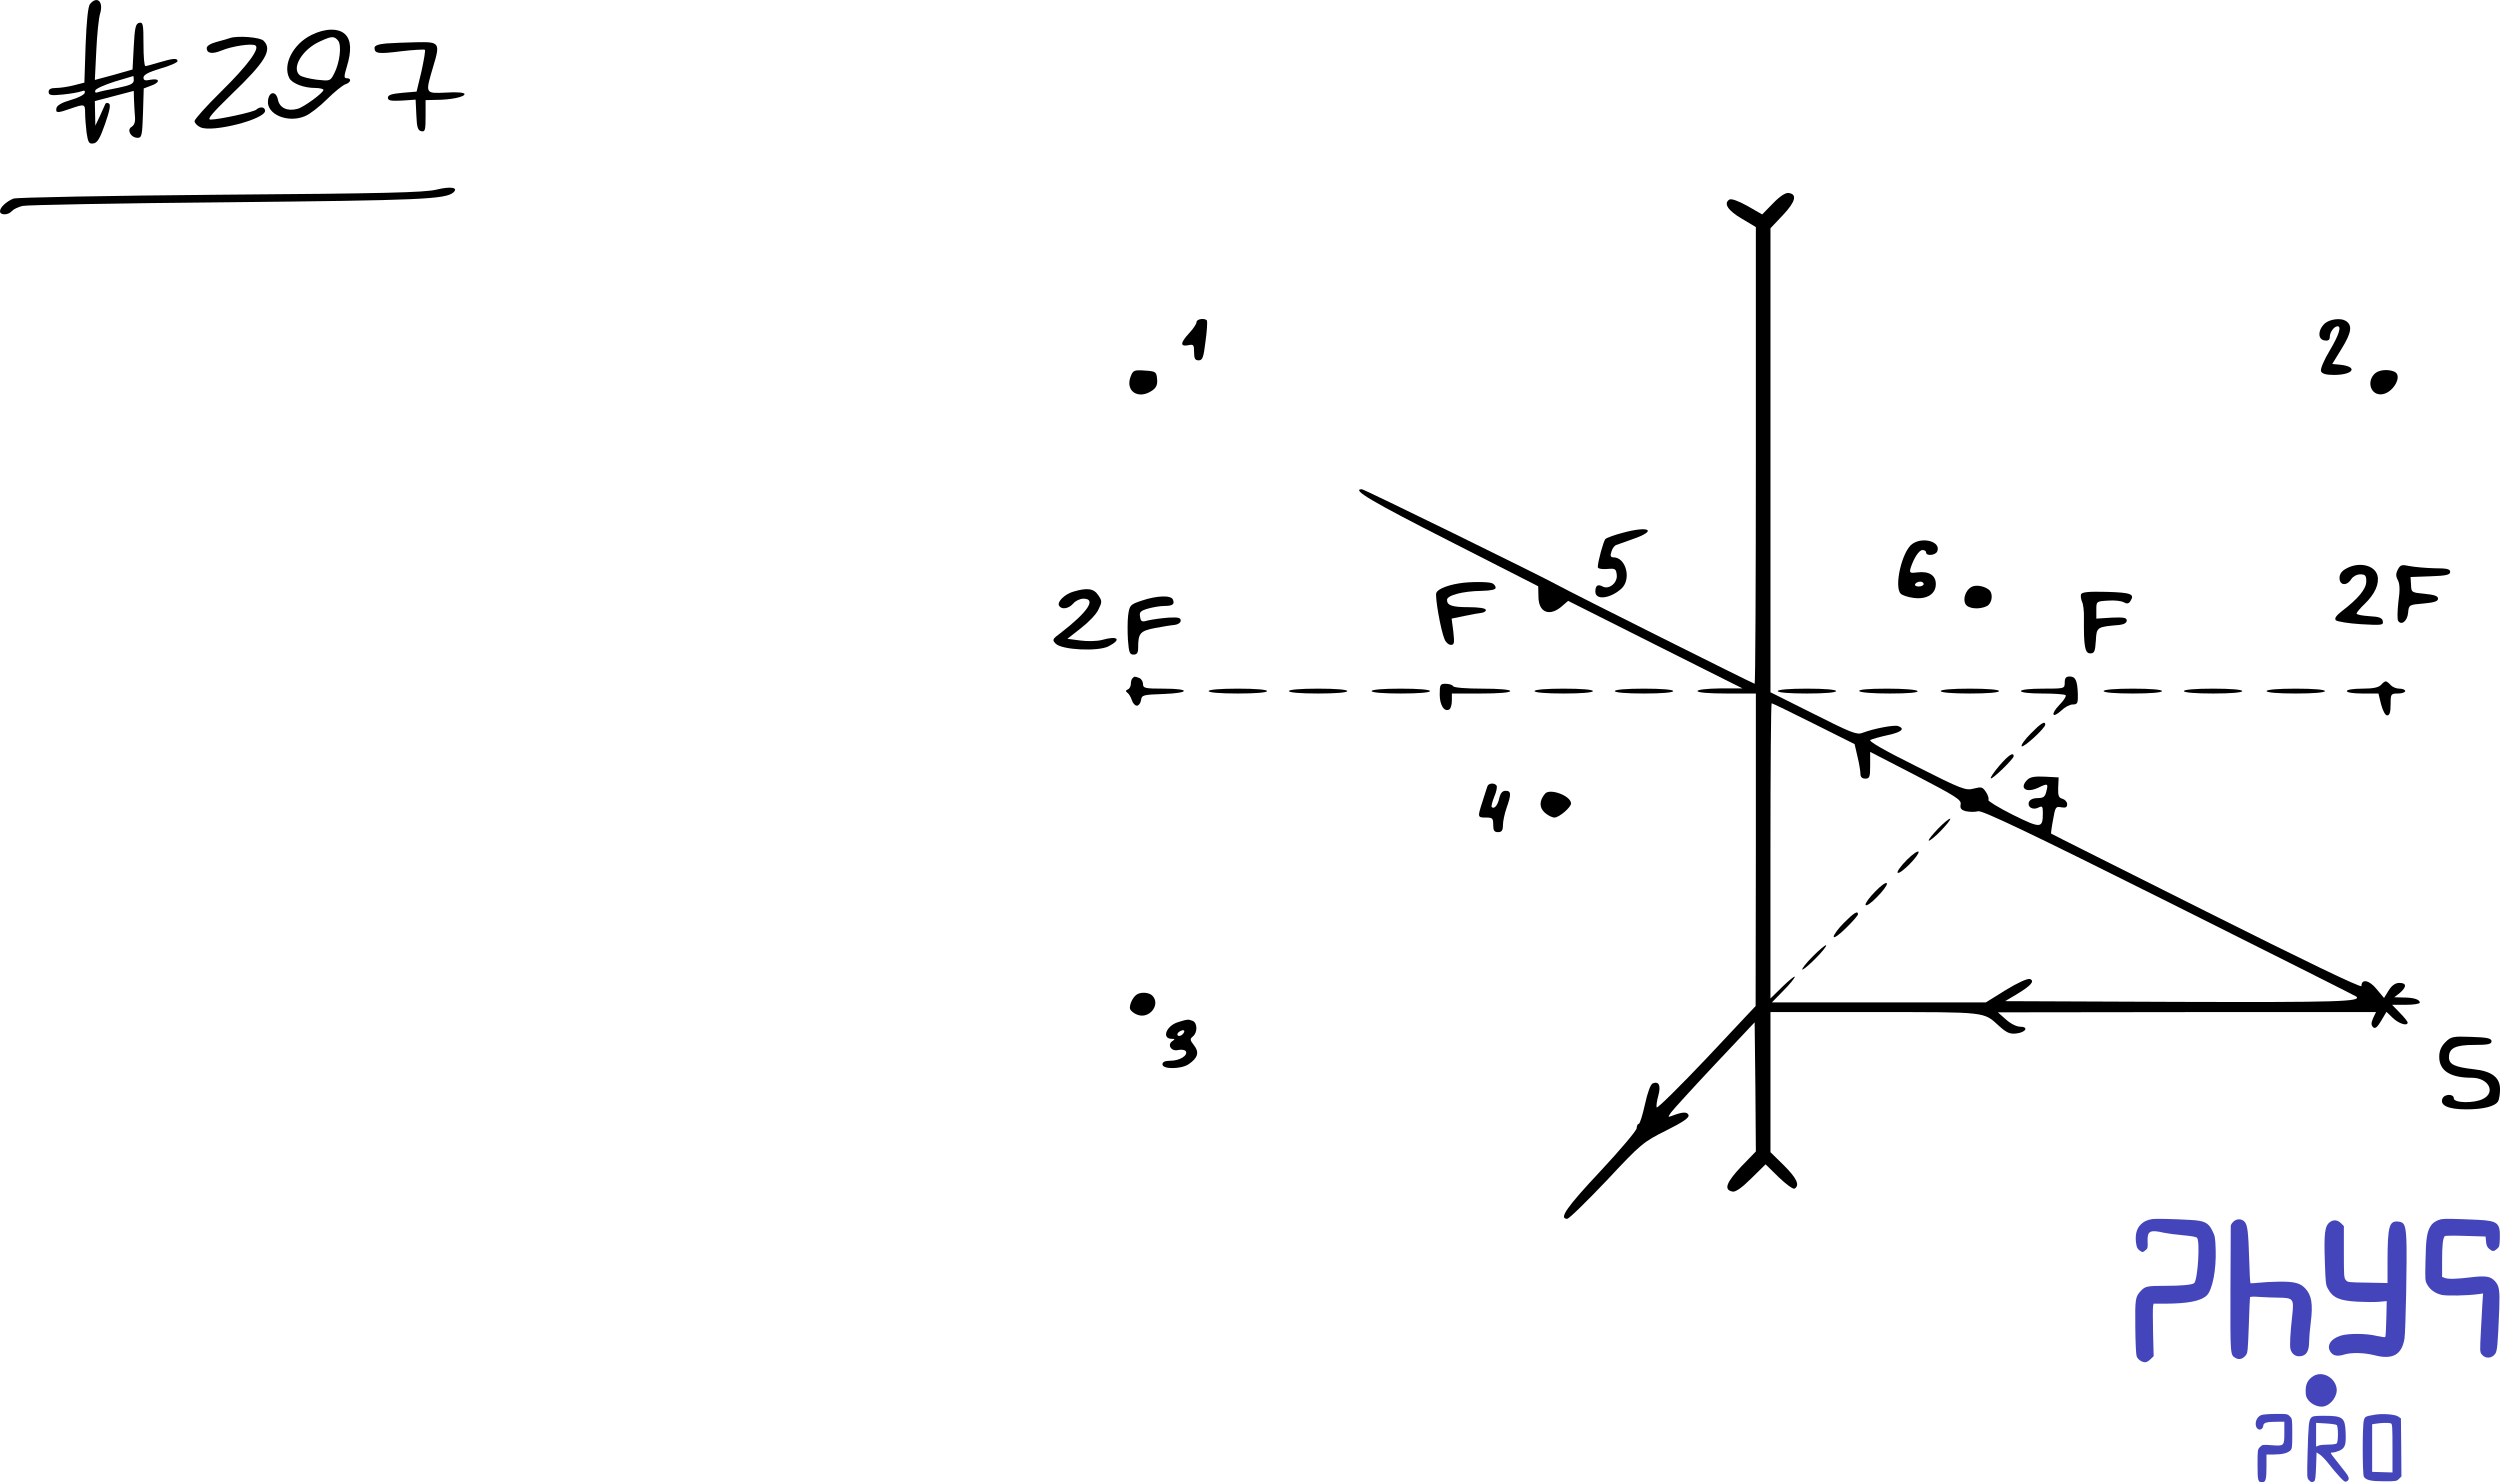 <svg xmlns="http://www.w3.org/2000/svg" version="1.0" width="1027.985pt" height="609.531pt" viewBox="0 0 1027.985 609.531" preserveAspectRatio="xMidYMid meet">
<g transform="translate(-45,508.169) scale(0.1,-0.1)" fill="#000000" stroke="none">
<path d="M820 5065 c-8 -10 -14 -68 -18 -169 l-5 -154 -43 -11 c-23 -6 -57 -11 -73 -11 -22 0 -31 -5 -31 -16 0 -14 9 -16 58 -11 31 3 65 9 76 13 14 5 17 3 14 -7 -2 -7 -29 -21 -59 -29 -35 -10 -55 -22 -57 -33 -4 -21 4 -21 58 -2 58 20 60 20 60 -19 0 -18 3 -54 6 -80 6 -40 10 -47 28 -44 16 2 27 20 48 80 19 55 24 79 16 84 -7 4 -13 3 -15 -2 -2 -5 -12 -27 -22 -49 l-19 -40 -1 50 -1 51 80 21 80 21 1 -36 c1 -21 2 -52 4 -70 2 -22 -3 -35 -14 -42 -21 -12 -3 -45 25 -45 17 0 19 10 22 102 l3 101 29 11 c39 13 39 32 0 25 -23 -5 -30 -3 -30 9 0 11 22 23 70 37 39 11 70 25 70 30 0 14 -19 12 -76 -5 -27 -8 -52 -15 -56 -15 -5 0 -8 41 -8 91 0 81 -2 90 -17 87 -15 -3 -19 -18 -23 -98 l-5 -94 -77 -22 -78 -21 6 121 c3 66 10 136 16 153 14 49 -13 73 -42 38z m180 -313 c0 -15 -14 -21 -67 -32 -38 -7 -74 -15 -82 -18 -8 -3 -12 0 -9 8 2 7 38 23 79 36 41 12 75 22 77 23 1 1 2 -7 2 -17z"/>
<path d="M1731 4938 c-76 -37 -120 -123 -91 -178 12 -22 60 -40 106 -40 19 0 34 -4 34 -8 0 -12 -82 -72 -107 -78 -42 -11 -73 4 -80 37 -7 38 -37 36 -41 -3 -7 -56 81 -94 152 -64 20 8 61 40 91 70 30 30 64 57 75 61 23 7 27 25 6 25 -12 0 -12 7 0 47 20 65 18 109 -6 133 -27 27 -83 26 -139 -2z m109 -23 c16 -19 7 -92 -16 -136 -16 -31 -17 -31 -72 -25 -31 4 -62 12 -69 18 -36 29 9 106 82 139 49 23 59 23 75 4z"/>
<path d="M1395 4925 c-5 -2 -29 -9 -52 -15 -27 -7 -43 -17 -43 -26 0 -22 22 -26 61 -10 43 18 124 30 139 21 20 -12 -31 -82 -142 -191 -59 -58 -108 -113 -108 -120 0 -8 11 -20 25 -26 49 -22 265 33 265 68 0 16 -21 19 -36 5 -10 -10 -154 -41 -188 -41 -16 0 4 24 85 103 141 135 170 184 133 221 -14 15 -109 22 -139 11z"/>
<path d="M2038 4903 c-33 -3 -48 -9 -48 -18 0 -24 16 -26 110 -14 51 6 94 8 97 6 3 -3 -4 -43 -14 -89 l-20 -83 -59 -5 c-44 -4 -59 -9 -59 -20 0 -12 11 -14 57 -12 l57 4 3 -64 c2 -50 6 -63 21 -66 15 -3 17 5 17 62 l0 66 43 1 c60 0 118 12 117 24 0 6 -30 9 -75 6 -88 -4 -87 -6 -54 106 30 99 27 103 -68 101 -43 -1 -99 -3 -125 -5z"/>
<path d="M2245 4302 c-49 -12 -212 -16 -890 -21 -456 -4 -839 -11 -850 -16 -29 -12 -55 -36 -55 -52 0 -17 34 -17 49 1 6 7 26 17 44 21 17 4 397 11 842 15 794 8 898 12 930 41 21 20 -13 25 -70 11z"/>
<path d="M7741 4246 l-45 -46 -61 35 c-38 21 -66 31 -74 26 -25 -16 -6 -45 52 -79 l57 -34 0 -939 c0 -517 -2 -939 -5 -939 -5 0 -755 375 -805 403 -74 41 -801 397 -810 397 -45 0 39 -50 358 -212 l367 -187 1 -42 c0 -68 48 -85 100 -37 l22 19 358 -180 359 -180 -92 0 c-55 -1 -93 -5 -93 -11 0 -6 47 -10 120 -10 l120 0 0 -642 -1 -643 -201 -214 c-111 -117 -204 -209 -206 -203 -2 6 1 28 7 49 11 40 3 60 -23 50 -9 -4 -21 -36 -32 -86 -10 -45 -21 -81 -26 -81 -4 0 -8 -8 -8 -17 0 -10 -68 -90 -150 -178 -139 -148 -171 -195 -136 -195 8 0 80 71 162 157 142 152 151 159 245 206 72 36 96 53 92 64 -6 14 -25 13 -69 -4 -16 -6 -16 -5 -3 14 8 11 88 99 179 196 l165 175 3 -265 2 -266 -61 -63 c-61 -65 -72 -95 -35 -102 12 -3 39 16 77 54 l59 58 54 -53 c30 -29 59 -50 65 -47 23 14 9 43 -44 96 l-55 54 0 288 0 288 430 0 c466 0 445 2 511 -58 29 -26 43 -33 69 -30 40 4 54 28 16 28 -14 0 -40 13 -58 30 l-33 29 777 1 778 0 -12 -25 c-8 -19 -9 -28 0 -37 8 -8 17 -1 33 26 l22 37 26 -25 c25 -24 61 -35 61 -19 0 4 -14 22 -32 40 l-32 33 57 0 c31 0 57 4 57 9 0 13 -26 21 -68 21 l-37 1 23 18 c29 25 28 41 -2 41 -16 0 -31 -10 -44 -31 l-19 -31 -31 37 c-30 37 -62 43 -62 12 0 -9 -242 108 -637 306 -351 176 -639 320 -639 321 -1 0 2 26 8 57 9 52 11 56 34 51 18 -3 24 0 24 13 0 9 -9 19 -19 22 -16 4 -19 13 -18 46 l2 42 -56 3 c-42 2 -61 -1 -73 -13 -35 -35 -4 -56 46 -32 39 19 41 17 32 -17 -5 -21 -12 -26 -35 -26 -18 0 -32 -6 -36 -16 -8 -21 16 -35 39 -23 16 8 18 5 18 -23 0 -63 -8 -64 -123 -7 -58 29 -103 57 -101 61 3 5 -1 20 -10 33 -14 21 -19 22 -50 14 -33 -9 -49 -3 -237 92 -135 67 -198 104 -188 108 8 4 40 13 72 20 56 12 72 26 42 37 -15 6 -100 -10 -147 -28 -23 -9 -47 1 -202 79 l-176 88 0 954 0 954 51 54 c52 55 60 86 24 91 -13 2 -36 -13 -64 -42z m167 -2140 l168 -84 12 -52 c7 -28 12 -60 12 -71 0 -12 7 -19 20 -19 18 0 20 7 20 55 l0 55 188 -97 c165 -86 188 -100 184 -119 -3 -16 2 -23 22 -28 14 -3 37 -4 50 0 17 4 207 -86 787 -376 420 -210 766 -384 768 -386 23 -21 -74 -24 -730 -22 l-714 3 47 28 c60 36 76 55 55 63 -10 3 -50 -15 -99 -45 l-82 -51 -440 0 -440 0 47 48 c26 26 47 52 47 57 0 5 -22 -13 -50 -40 l-50 -49 0 607 c0 334 2 607 5 607 3 0 81 -38 173 -84z"/>
<path d="M8420 1675 c-24 -25 -42 -47 -39 -50 3 -2 25 15 49 40 24 25 42 47 39 50 -3 2 -25 -15 -49 -40z"/>
<path d="M8291 1546 c-25 -25 -42 -49 -38 -53 10 -9 90 72 86 86 -2 6 -24 -9 -48 -33z"/>
<path d="M8161 1416 c-24 -24 -42 -49 -40 -55 3 -7 24 8 48 33 24 24 42 49 40 55 -3 7 -24 -8 -48 -33z"/>
<path d="M8032 1287 c-23 -23 -42 -49 -42 -57 0 -8 23 8 50 35 28 27 50 53 50 57 0 17 -17 6 -58 -35z"/>
<path d="M7905 1150 c-27 -27 -47 -52 -44 -55 3 -2 27 18 54 45 27 27 47 52 44 55 -3 2 -27 -18 -54 -45z"/>
<path d="M5370 3757 c0 -7 -13 -27 -30 -45 -37 -40 -38 -56 -5 -50 23 5 25 2 25 -28 0 -27 4 -34 19 -34 16 0 20 12 28 78 6 42 8 80 6 85 -7 12 -43 8 -43 -6z"/>
<path d="M10011 3753 c-30 -26 -32 -67 -3 -71 16 -3 22 2 22 15 0 19 18 43 32 43 17 0 6 -35 -33 -101 -23 -38 -39 -76 -35 -84 4 -10 20 -15 53 -15 81 0 101 34 25 42 l-32 3 40 65 c39 64 44 94 16 112 -20 13 -63 8 -85 -9z"/>
<path d="M5099 3533 c-23 -61 33 -96 89 -57 17 12 22 24 20 47 -3 30 -5 32 -51 35 -44 3 -48 1 -58 -25z"/>
<path d="M10218 3548 c-37 -30 -23 -88 21 -88 49 0 95 79 55 94 -25 10 -59 7 -76 -6z"/>
<path d="M7123 2891 c-35 -9 -67 -21 -72 -26 -8 -10 -31 -93 -31 -115 0 -6 15 -10 38 -8 34 3 37 1 40 -24 4 -33 -32 -62 -58 -48 -20 11 -30 4 -30 -21 0 -37 62 -29 108 13 41 39 18 128 -34 128 -11 0 -14 6 -8 23 3 12 12 24 18 27 6 2 37 13 70 25 102 35 70 56 -41 26z"/>
<path d="M8313 2845 c-42 -30 -76 -176 -47 -205 6 -6 30 -14 53 -17 54 -7 91 16 91 57 0 36 -28 54 -76 48 -30 -4 -33 -2 -28 17 13 41 35 75 49 75 8 0 15 -4 15 -10 0 -16 40 -12 46 5 16 39 -59 61 -103 30z m47 -165 c0 -5 -9 -10 -21 -10 -11 0 -17 5 -14 10 3 6 13 10 21 10 8 0 14 -4 14 -10z"/>
<path d="M10098 2744 c-19 -10 -28 -23 -28 -39 0 -31 30 -34 48 -5 7 11 23 20 37 20 21 0 25 -5 25 -29 0 -31 -33 -71 -100 -122 -24 -19 -32 -30 -25 -38 6 -5 52 -13 103 -16 86 -5 93 -4 90 12 -2 14 -15 19 -56 21 -28 2 -52 6 -52 11 0 4 15 22 34 40 42 41 60 82 52 116 -11 43 -76 58 -128 29z"/>
<path d="M10310 2740 c-9 -17 -9 -28 0 -44 8 -16 9 -42 2 -89 -4 -36 -5 -72 -1 -78 13 -21 38 -1 41 33 3 33 4 33 63 38 44 4 60 9 60 20 0 11 -15 16 -55 20 -54 5 -55 6 -56 37 l-2 32 82 3 c64 2 81 6 81 18 0 12 -14 15 -65 15 -36 1 -81 5 -102 9 -32 7 -38 5 -48 -14z"/>
<path d="M6450 2683 c-50 -8 -88 -24 -94 -39 -6 -16 18 -154 34 -191 5 -13 17 -23 26 -23 14 0 15 8 10 54 l-7 54 53 11 c29 6 62 12 72 13 11 2 18 8 15 13 -2 6 -33 10 -69 10 -69 0 -90 7 -90 30 0 19 66 36 141 37 40 1 59 5 59 13 0 7 -7 16 -16 19 -17 6 -93 6 -134 -1z"/>
<path d="M8556 2668 c-23 -13 -36 -49 -24 -70 10 -20 58 -24 89 -8 21 12 26 52 7 67 -21 16 -54 21 -72 11z"/>
<path d="M4864 2649 c-36 -10 -69 -43 -59 -58 10 -17 39 -13 58 9 9 11 28 20 42 20 55 0 18 -55 -95 -142 -33 -24 -34 -28 -19 -43 25 -26 174 -33 217 -11 56 29 39 45 -28 26 -19 -5 -59 -6 -88 -2 l-53 7 56 44 c31 24 64 58 72 77 15 30 15 35 -1 58 -18 28 -45 32 -102 15z"/>
<path d="M9007 2638 c-2 -7 0 -21 4 -30 5 -9 9 -40 8 -70 -1 -115 4 -143 26 -143 17 0 20 8 23 52 3 57 4 57 97 65 19 2 30 9 30 18 0 12 -12 14 -62 12 l-63 -4 0 36 c0 35 0 35 48 38 26 2 55 -1 65 -7 13 -7 20 -6 27 5 19 29 3 35 -97 38 -75 2 -102 -1 -106 -10z"/>
<path d="M5145 2612 c-48 -16 -50 -19 -56 -59 -3 -24 -3 -70 -1 -103 4 -51 7 -60 23 -60 14 0 19 7 19 28 0 60 8 69 68 81 32 6 68 12 82 13 14 2 25 9 25 18 0 12 -11 14 -50 12 -27 -2 -64 -7 -82 -11 -28 -8 -32 -6 -35 14 -4 19 1 25 32 34 21 6 51 11 67 11 35 0 44 7 36 26 -7 19 -66 17 -128 -4z"/>
<path d="M5107 2293 c-4 -3 -7 -14 -7 -24 0 -9 -6 -20 -12 -22 -10 -4 -10 -8 -2 -14 6 -4 14 -18 18 -30 4 -13 13 -23 21 -23 7 0 15 10 17 23 3 21 8 22 91 25 112 4 114 22 2 22 -77 0 -85 2 -85 19 0 10 -7 22 -16 25 -19 7 -19 7 -27 -1z"/>
<path d="M8940 2275 c0 -25 -1 -25 -90 -25 -53 0 -90 -4 -90 -10 0 -6 36 -10 88 -10 49 0 92 -3 96 -7 3 -4 -8 -22 -26 -40 -37 -38 -30 -58 8 -23 14 14 35 25 47 25 19 0 22 5 21 42 -2 56 -9 73 -34 73 -15 0 -20 -7 -20 -25z"/>
<path d="M10240 2265 c-9 -10 -32 -15 -76 -15 -36 0 -64 -4 -64 -10 0 -6 28 -10 65 -10 l65 0 11 -45 c7 -26 17 -45 25 -45 10 0 14 13 14 45 0 43 1 45 30 45 17 0 30 5 30 10 0 6 -11 10 -24 10 -13 0 -29 7 -36 15 -7 8 -16 15 -20 15 -4 0 -13 -7 -20 -15z"/>
<path d="M6370 2226 c0 -44 19 -74 40 -61 5 3 10 19 10 36 l0 29 120 0 c73 0 120 4 120 10 0 6 -45 10 -114 10 -66 0 -117 4 -121 10 -3 6 -17 10 -31 10 -22 0 -24 -4 -24 -44z"/>
<path d="M5420 2240 c0 -6 47 -10 120 -10 73 0 120 4 120 10 0 6 -47 10 -120 10 -73 0 -120 -4 -120 -10z"/>
<path d="M5750 2240 c0 -6 47 -10 120 -10 73 0 120 4 120 10 0 6 -47 10 -120 10 -73 0 -120 -4 -120 -10z"/>
<path d="M6090 2240 c0 -6 47 -10 120 -10 73 0 120 4 120 10 0 6 -47 10 -120 10 -73 0 -120 -4 -120 -10z"/>
<path d="M6760 2240 c0 -6 47 -10 120 -10 73 0 120 4 120 10 0 6 -47 10 -120 10 -73 0 -120 -4 -120 -10z"/>
<path d="M7090 2240 c0 -6 47 -10 120 -10 73 0 120 4 120 10 0 6 -47 10 -120 10 -73 0 -120 -4 -120 -10z"/>
<path d="M7760 2240 c0 -6 47 -10 120 -10 73 0 120 4 120 10 0 6 -47 10 -120 10 -73 0 -120 -4 -120 -10z"/>
<path d="M8095 2240 c4 -6 57 -10 126 -10 78 0 118 4 114 10 -4 6 -57 10 -126 10 -78 0 -118 -4 -114 -10z"/>
<path d="M8430 2240 c0 -6 47 -10 120 -10 73 0 120 4 120 10 0 6 -47 10 -120 10 -73 0 -120 -4 -120 -10z"/>
<path d="M9100 2240 c0 -6 47 -10 120 -10 73 0 120 4 120 10 0 6 -47 10 -120 10 -73 0 -120 -4 -120 -10z"/>
<path d="M9430 2240 c0 -6 47 -10 120 -10 73 0 120 4 120 10 0 6 -47 10 -120 10 -73 0 -120 -4 -120 -10z"/>
<path d="M9770 2240 c0 -6 47 -10 120 -10 73 0 120 4 120 10 0 6 -47 10 -120 10 -73 0 -120 -4 -120 -10z"/>
<path d="M8800 2065 c-24 -24 -41 -48 -37 -52 8 -7 97 75 97 89 0 17 -18 6 -60 -37z"/>
<path d="M8671 1933 c-22 -26 -38 -49 -35 -52 5 -6 94 80 94 91 0 19 -21 5 -59 -39z"/>
<path d="M6566 1848 c-3 -7 -11 -35 -20 -62 -21 -65 -21 -66 14 -66 27 0 30 -3 30 -30 0 -23 4 -30 20 -30 15 0 20 7 20 29 0 16 7 48 15 71 20 56 19 70 -4 70 -13 0 -21 -9 -26 -30 -6 -29 -21 -47 -31 -37 -3 3 2 22 10 42 9 20 13 41 10 46 -8 13 -34 11 -38 -3z"/>
<path d="M6803 1818 c-24 -29 -24 -56 -2 -77 13 -12 31 -21 41 -21 19 0 68 42 68 58 0 31 -87 64 -107 40z"/>
<path d="M5124 992 c-17 -11 -32 -45 -27 -60 3 -7 16 -18 30 -23 50 -19 97 43 61 79 -13 13 -47 16 -64 4z"/>
<path d="M5295 879 c-50 -15 -70 -69 -26 -69 13 0 13 -2 2 -9 -23 -15 -5 -44 23 -37 14 3 28 1 32 -5 10 -17 -25 -39 -63 -39 -23 0 -33 -5 -33 -15 0 -21 78 -20 108 1 38 26 44 49 22 77 -17 22 -18 26 -5 37 20 16 19 56 -1 64 -18 7 -20 7 -59 -5z m17 -51 c-6 -6 -15 -8 -19 -4 -4 4 -1 11 7 16 19 12 27 3 12 -12z"/>
<path d="M10505 796 c-17 -17 -25 -36 -25 -60 0 -57 45 -86 134 -86 69 0 100 -60 46 -87 -37 -19 -120 -17 -120 2 0 20 -39 19 -47 -1 -11 -28 25 -44 98 -44 70 0 118 12 131 33 4 7 8 29 8 49 0 49 -33 75 -108 83 -79 9 -102 20 -102 49 0 38 26 51 104 51 56 0 71 3 71 15 0 12 -17 16 -83 18 -76 3 -84 1 -107 -22z"/>
</g><g transform="translate(877.985, 501.169) scale(0.408)"><g transform="translate(-57.707,297.537) scale(0.1,-0.1)" fill="#4444bb" stroke="none">
<path d="M750 2973 c-57 -10 -88 -25 -119 -57 -40 -41 -55 -100 -46 -179 6 -45 12 -61 32 -77 32 -25 35 -25 64 -1 22 17 24 26 21 89 -4 105 24 120 164 87 33 -7 119 -19 190 -25 88 -8 134 -16 144 -26 32 -32 8 -420 -28 -456 -18 -18 -126 -28 -289 -28 -185 0 -206 -4 -250 -52 -55 -58 -58 -82 -55 -363 1 -145 7 -274 13 -293 11 -34 51 -62 89 -62 12 0 35 14 52 31 l31 30 -6 238 c-3 130 -3 249 0 264 l5 27 112 0 c234 1 363 26 423 82 58 54 98 260 91 463 -4 122 -7 138 -34 191 -40 81 -79 100 -217 108 -174 10 -361 14 -387 9z" fill="#4444bb"/>
<path d="M3660 2971 c-42 -9 -83 -34 -103 -65 -39 -59 -50 -127 -54 -343 -5 -206 -5 -212 18 -252 28 -50 78 -86 143 -102 48 -12 257 -8 370 7 l49 7 -7 -104 c-4 -57 -11 -189 -16 -294 -9 -177 -9 -192 8 -214 35 -47 100 -46 136 2 22 29 27 86 42 452 7 191 0 235 -44 283 -45 48 -92 56 -241 38 -146 -18 -229 -20 -265 -6 l-26 10 0 162 c0 156 8 230 27 249 5 5 99 6 210 2 l201 -6 5 -50 c3 -39 11 -56 31 -74 34 -29 48 -29 80 0 24 20 26 30 28 113 4 147 -23 169 -218 179 -242 11 -340 13 -374 6z" fill="#4444bb"/>
<path d="M1565 2945 c-14 -13 -25 -32 -25 -42 0 -10 -1 -297 -3 -638 -2 -677 -3 -662 55 -694 33 -19 73 -7 101 31 18 24 20 51 29 300 5 150 10 278 12 283 2 6 37 8 97 3 52 -3 135 -7 186 -7 154 -2 161 -10 143 -176 -21 -189 -27 -310 -18 -343 12 -45 45 -72 86 -72 71 0 102 46 102 151 0 33 7 118 16 187 24 190 9 280 -58 349 -50 52 -112 67 -263 65 -71 -1 -164 -6 -205 -11 -41 -4 -78 -7 -81 -5 -4 2 -10 108 -13 236 -9 286 -17 352 -47 384 -31 33 -82 32 -114 -1z" fill="#4444bb"/>
<path d="M2542 2944 c-55 -38 -64 -109 -53 -419 6 -186 9 -215 28 -250 50 -95 116 -125 302 -135 75 -4 171 -5 215 -1 l78 7 -4 -178 c-2 -97 -7 -181 -11 -184 -4 -4 -42 1 -85 11 -104 26 -285 27 -363 3 -106 -33 -149 -107 -99 -170 26 -34 68 -41 132 -21 74 23 202 20 308 -7 182 -47 274 5 301 168 12 77 27 831 19 994 -7 152 -20 181 -86 186 -88 7 -103 -51 -104 -401 l0 -219 -201 4 c-197 3 -201 3 -220 27 -18 21 -19 42 -19 283 l0 260 -29 29 c-33 33 -74 38 -109 13z" fill="#4444bb"/>
<path d="M2374 1391 c-55 -34 -79 -78 -79 -147 0 -51 4 -66 27 -96 35 -45 102 -73 153 -64 78 15 146 111 131 188 -20 108 -145 172 -232 119z" fill="#4444bb"/>
<path d="M1853 999 c-39 -11 -66 -56 -61 -101 6 -59 69 -64 76 -6 4 30 34 38 145 38 l67 0 0 -110 c0 -135 -1 -136 -132 -126 -85 6 -89 6 -113 -18 -24 -25 -25 -28 -25 -179 0 -162 4 -177 47 -177 35 0 43 29 43 159 l0 121 73 0 c85 0 141 14 168 41 17 17 19 34 19 169 0 147 -1 152 -25 175 -23 24 -30 25 -137 24 -62 0 -128 -5 -145 -10z" fill="#4444bb"/>
<path d="M2985 1000 c-91 -16 -93 -18 -104 -58 -15 -51 -14 -537 0 -564 19 -36 69 -48 204 -48 121 0 127 1 151 25 l24 24 -2 292 -3 292 -26 19 c-31 23 -161 33 -244 18z m169 -86 c14 -5 16 -37 16 -250 l0 -245 -102 3 -103 3 0 240 0 240 40 6 c57 9 131 10 149 3z" fill="#4444bb"/>
<path d="M2351 971 c-24 -24 -29 -73 -37 -372 -6 -232 -6 -237 15 -258 23 -23 29 -25 51 -11 12 7 16 40 20 150 l5 141 35 -23 c19 -13 59 -55 88 -93 30 -39 78 -96 108 -128 47 -51 56 -57 74 -47 29 16 25 42 -15 92 -19 24 -62 78 -95 121 -61 77 -61 77 -33 77 15 0 46 9 69 19 56 26 67 57 62 179 -6 156 -27 172 -220 172 -93 0 -111 -3 -127 -19z m257 -74 c16 -13 17 -168 0 -185 -7 -7 -41 -12 -84 -12 -40 0 -84 -4 -98 -10 l-26 -10 0 120 0 119 98 -6 c53 -3 103 -10 110 -16z" fill="#4444bb"/>
</g>
</g>
</svg>

